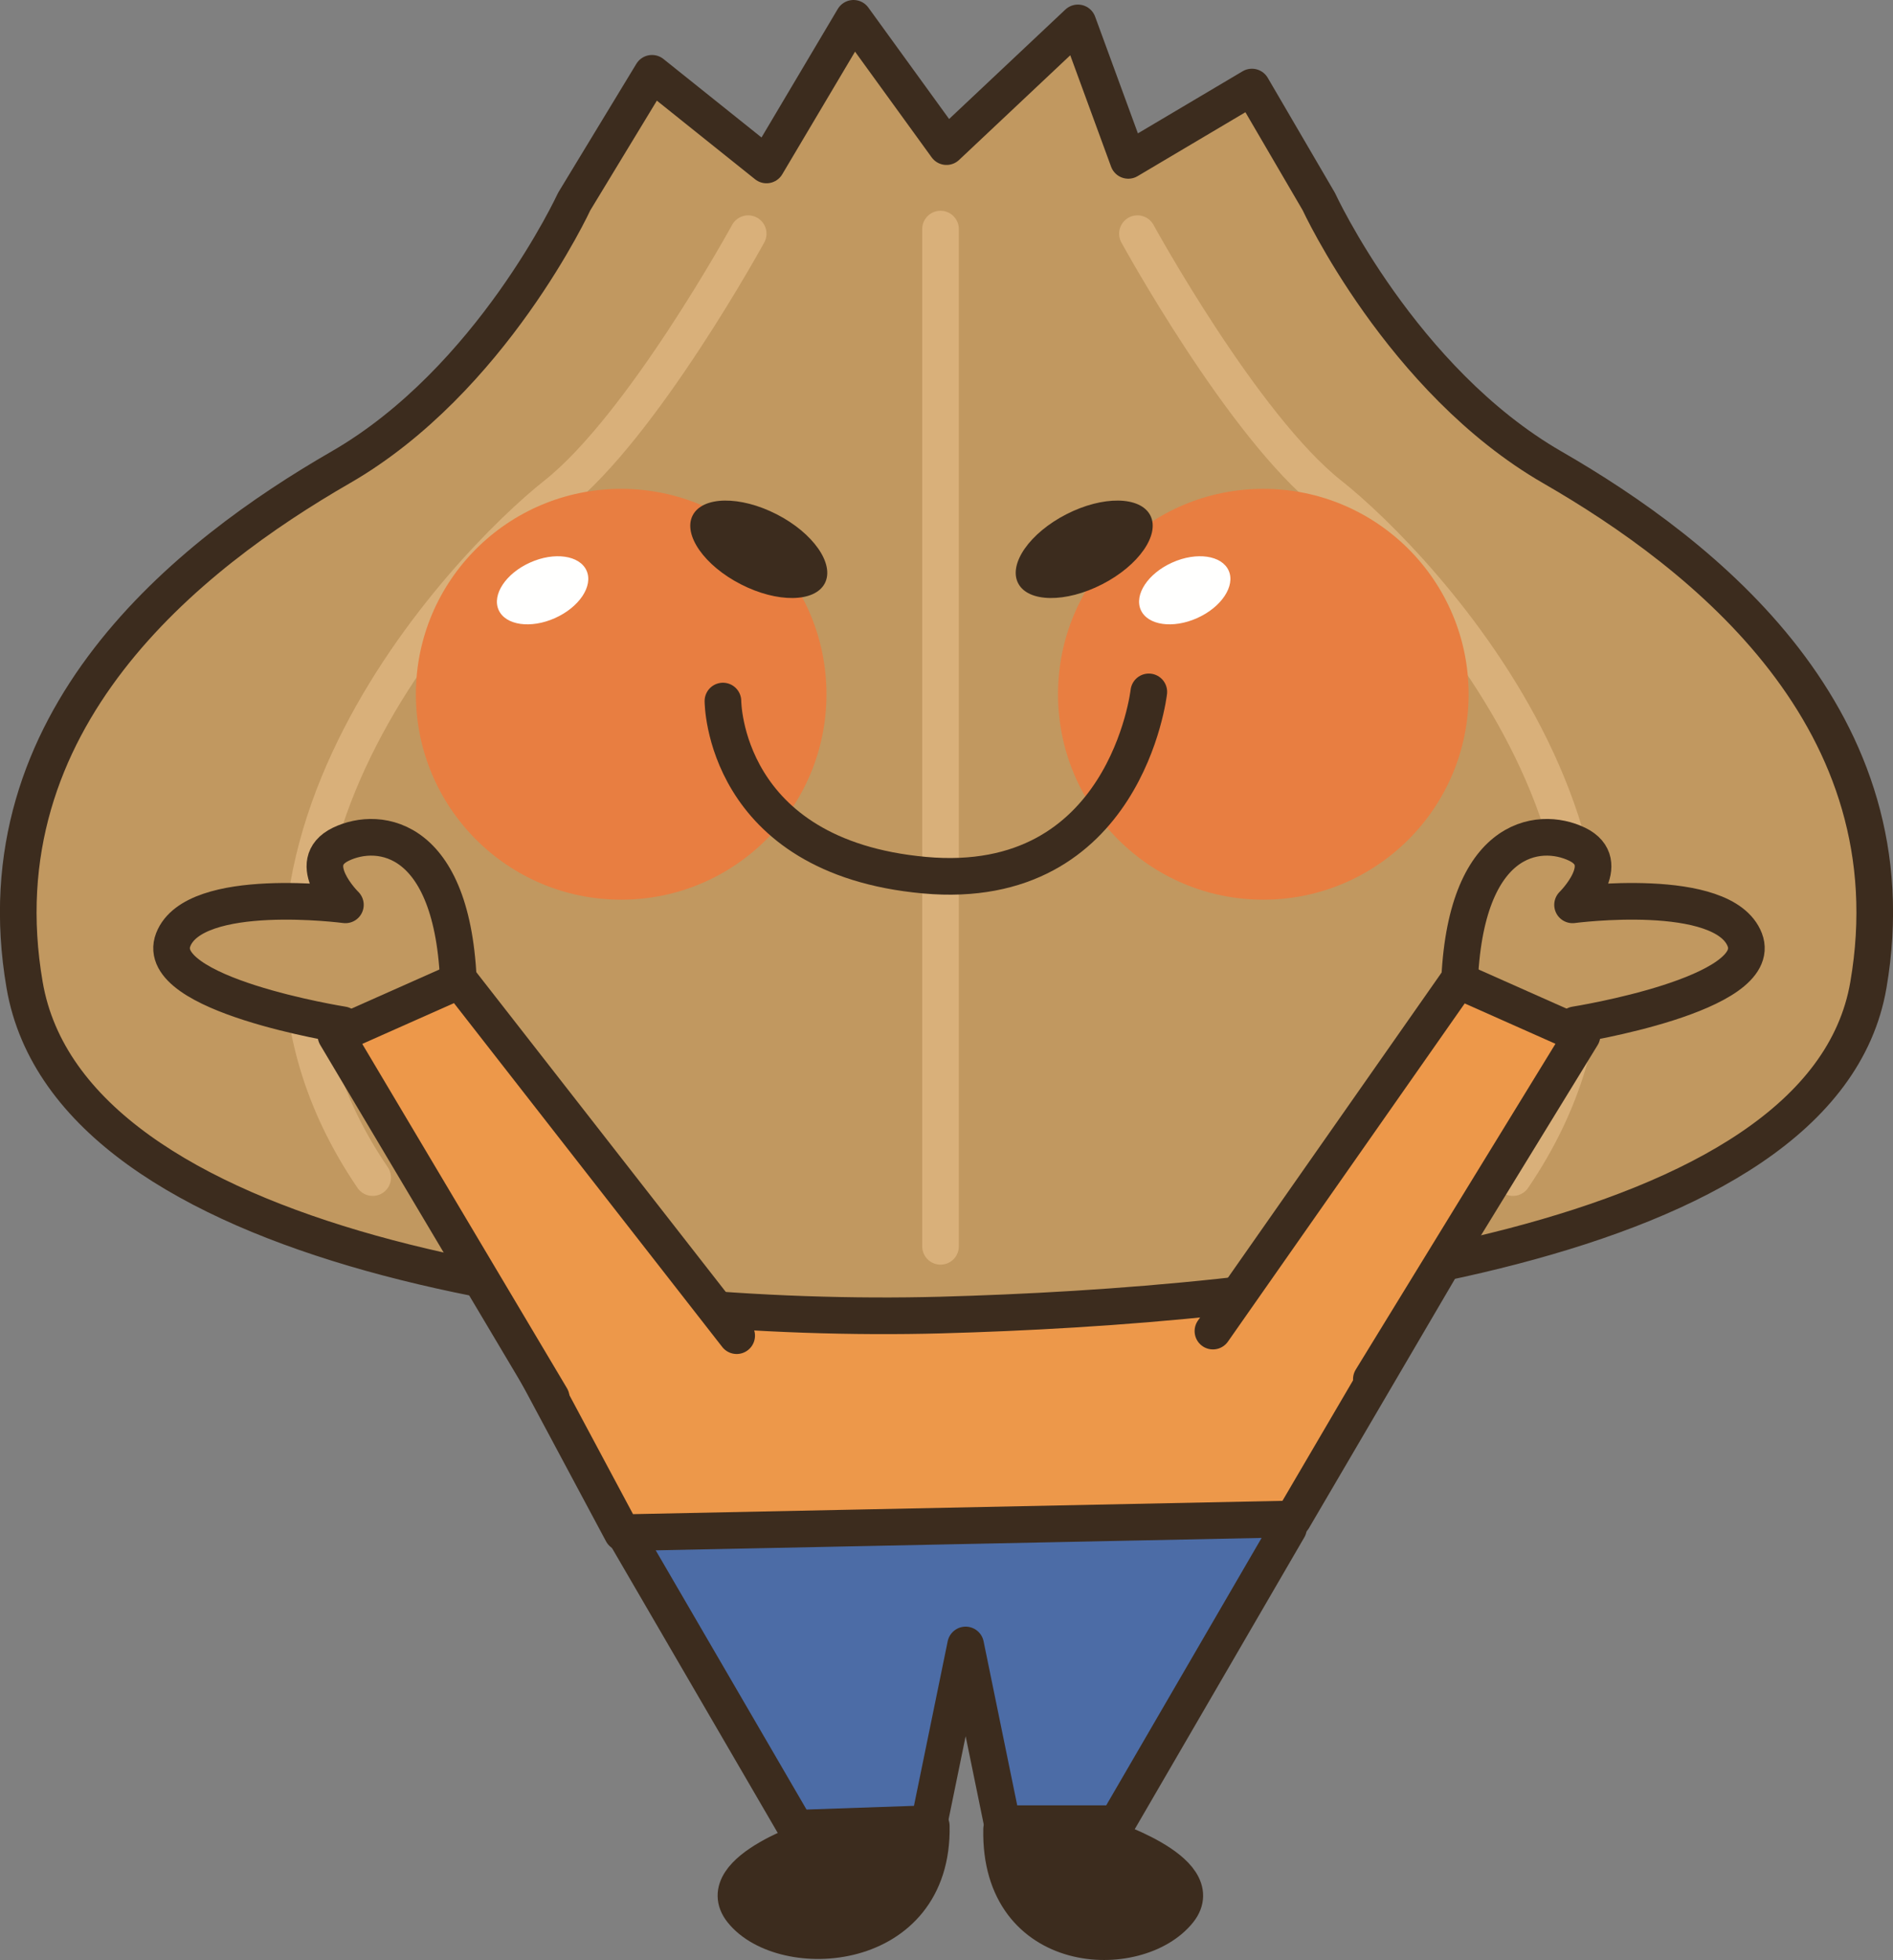 <?xml version="1.0" encoding="UTF-8"?>
<!DOCTYPE svg PUBLIC "-//W3C//DTD SVG 1.1//EN" "http://www.w3.org/Graphics/SVG/1.1/DTD/svg11.dtd">
<svg version="1.1" xmlns="http://www.w3.org/2000/svg" xmlns:xlink="http://www.w3.org/1999/xlink" x="0" y="0" width="516.71" height="534.768" viewBox="0, 0, 516.71, 534.768">
  <rect x="0" y="0" width="516.71" height="534.768" fill="#808080" stroke="none"/>
  <g id="Layer_1">
    <path d="M168.579,414.999 L217.329,498.749 L253.579,497.499 L263.579,448.749 L273.579,497.499 L304.829,497.499 L351.704,416.874" fill="#4C6CA6" id="path833"/>
    <path d="M168.579,414.999 L217.329,498.749 L253.579,497.499 L263.579,448.749 L273.579,497.499 L304.829,497.499 L351.704,416.874" fill-opacity="0" stroke="#3C2C1E" stroke-width="10" stroke-linecap="round" stroke-linejoin="round" id="path835"/>
    <path d="M131.704,346.874 L169.829,418.124 L352.954,414.374 L395.454,341.874" fill="#ED984A" id="path837"/>
    <path d="M131.704,346.874 L169.829,418.124 L352.954,414.374 L395.454,341.874" fill-opacity="0" stroke="#3C2C1E" stroke-width="10" stroke-linecap="round" stroke-linejoin="round" id="path839"/>
    <path d="M223.862,500.839 C223.862,500.839 193.667,510.175 202.505,521.288 C213.706,535.351 254.906,533.261 254.204,498.124" fill="#3C2C1E" id="path841"/>
    <path d="M223.862,500.839 C223.862,500.839 193.667,510.175 202.505,521.288 C213.706,535.351 254.906,533.261 254.204,498.124" fill-opacity="0" stroke="#3C2C1E" stroke-width="10" stroke-linecap="round" stroke-linejoin="round" id="path843"/>
    <path d="M300.425,500.839 C300.425,500.839 330.62,510.175 321.781,521.288 C310.581,535.351 272.69,534.169 273.394,499.022" fill="#3C2C1E" id="path845"/>
    <path d="M300.425,500.839 C300.425,500.839 330.62,510.175 321.781,521.288 C310.581,535.351 272.69,534.169 273.394,499.022" fill-opacity="0" stroke="#3C2C1E" stroke-width="10" stroke-linecap="round" stroke-linejoin="round" id="path847"/>
    <path d="M256.724,358.749 C347.974,356.249 497.485,341.249 509.985,268.749 C522.485,196.249 464.985,151.249 423.735,127.499 C382.485,103.749 359.985,54.999 359.985,54.999 L341.724,23.749 L307.974,43.749 L294.224,6.25 L258.355,39.999 L232.974,5 L209.224,44.999 L177.974,19.999 L156.724,54.999 C156.724,54.999 134.224,103.749 92.974,127.499 C51.724,151.249 -5.776,196.249 6.724,268.749 C19.224,341.249 162.974,361.249 256.724,358.749" fill="#C19860" id="path849"/>
    <path d="M256.724,358.749 C347.974,356.249 497.485,341.249 509.985,268.749 C522.485,196.249 464.985,151.249 423.735,127.499 C382.485,103.749 359.985,54.999 359.985,54.999 L341.724,23.749 L307.974,43.749 L294.224,6.25 L258.355,39.999 L232.974,5 L209.224,44.999 L177.974,19.999 L156.724,54.999 C156.724,54.999 134.224,103.749 92.974,127.499 C51.724,151.249 -5.776,196.249 6.724,268.749 C19.224,341.249 162.974,361.249 256.724,358.749 z" fill-opacity="0" stroke="#3C2C1E" stroke-width="10" stroke-linecap="round" stroke-linejoin="round" id="path851"/>
    <path d="M204.224,63.749 C204.224,63.749 175.474,116.249 151.724,134.999 C127.974,153.749 45.474,238.749 101.724,321.249 M310.474,63.749 C310.474,63.749 339.224,116.249 362.974,134.999 C386.724,153.749 469.224,238.749 412.974,321.249 M256.724,62.499 L256.724,339.999" fill-opacity="0" stroke="#D9B07A" stroke-width="10" stroke-linecap="round" stroke-linejoin="round" id="path853"/>
    <path d="M225.591,189.394 C225.591,220.351 200.503,245.438 169.555,245.438 C138.599,245.438 113.521,220.351 113.521,189.394 C113.521,158.446 138.599,133.358 169.555,133.358 C200.503,133.358 225.591,158.446 225.591,189.394" fill="#E87E41" id="path855"/>
    <path d="M160.103,155.663 C161.978,159.843 158.13,165.644 151.499,168.612 C144.867,171.581 137.983,170.585 136.108,166.405 C134.233,162.226 138.091,156.415 144.712,153.456 C151.333,150.487 158.228,151.483 160.103,155.663" fill="#FFFFFE" id="path857"/>
    <path d="M400.874,189.394 C400.874,220.351 375.786,245.438 344.829,245.438 C313.882,245.438 288.794,220.351 288.794,189.394 C288.794,158.446 313.882,133.358 344.829,133.358 C375.786,133.358 400.874,158.446 400.874,189.394" fill="#E87E41" id="path859"/>
    <path d="M335.376,155.663 C337.251,159.843 333.403,165.644 326.781,168.612 C320.151,171.581 313.267,170.585 311.392,166.405 C309.517,162.226 313.363,156.415 319.985,153.456 C326.615,150.487 333.51,151.483 335.376,155.663" fill="#FFFFFE" id="path861"/>
    <path d="M225.151,159.101 C222.446,164.364 212.183,164.511 202.212,159.394 C192.251,154.296 186.372,145.868 189.067,140.605 C191.781,135.331 202.046,135.194 212.007,140.302 C221.978,145.409 227.857,153.827 225.151,159.101" fill="#3C2C1E" id="path863"/>
    <path d="M277.904,159.101 C280.61,164.364 290.883,164.511 300.844,159.394 C310.805,154.296 316.685,145.868 313.988,140.605 C311.274,135.331 301.01,135.194 291.05,140.302 C281.089,145.409 275.199,153.827 277.904,159.101" fill="#3C2C1E" id="path865"/>
    <path d="M197.329,191.249 C197.329,191.249 197.329,233.749 252.329,238.749 C307.329,243.749 313.579,188.749 313.579,188.749" fill-opacity="0" stroke="#3C2C1E" stroke-width="10" stroke-linecap="round" stroke-linejoin="round" id="path867"/>
    <path d="M93.529,279.56 C93.529,279.56 41.499,271.327 47.279,256.366 C53.091,241.405 94.281,246.845 94.281,246.845 C94.281,246.845 82.572,235.39 93.023,230.312 C103.471,225.253 124.526,227.694 125.23,271.073" fill="#C19860" id="path869"/>
    <path d="M93.529,279.56 C93.529,279.56 41.499,271.327 47.279,256.366 C53.091,241.405 94.281,246.845 94.281,246.845 C94.281,246.845 82.572,235.39 93.023,230.312 C103.471,225.253 124.526,227.694 125.23,271.073" fill-opacity="0" stroke="#3C2C1E" stroke-width="10" stroke-linecap="round" stroke-linejoin="round" id="path871"/>
    <path d="M201.079,364.374 L125.454,267.499 L91.704,282.499 L150.454,381.249" fill="#ED984A" id="path873"/>
    <path d="M201.079,364.374 L125.454,267.499 L91.704,282.499 L150.454,381.249" fill-opacity="0" stroke="#3C2C1E" stroke-width="10" stroke-linecap="round" stroke-linejoin="round" id="path875"/>
    <path d="M429.995,279.56 C429.995,279.56 482.026,271.327 476.245,256.366 C470.435,241.405 429.242,246.845 429.242,246.845 C429.242,246.845 440.951,235.39 430.503,230.312 C420.053,225.253 398.999,227.694 398.296,271.073" fill="#C19860" id="path877"/>
    <path d="M429.995,279.56 C429.995,279.56 482.026,271.327 476.245,256.366 C470.435,241.405 429.242,246.845 429.242,246.845 C429.242,246.845 440.951,235.39 430.503,230.312 C420.053,225.253 398.999,227.694 398.296,271.073" fill-opacity="0" stroke="#3C2C1E" stroke-width="10" stroke-linecap="round" stroke-linejoin="round" id="path879"/>
    <path d="M331.079,363.124 L398.071,267.499 L431.821,282.499 L374.321,376.249" fill="#ED984A" id="path881"/>
    <path d="M331.079,363.124 L398.071,267.499 L431.821,282.499 L374.321,376.249" fill-opacity="0" stroke="#3C2C1E" stroke-width="10" stroke-linecap="round" stroke-linejoin="round" id="path883"/>
  </g>
</svg>
